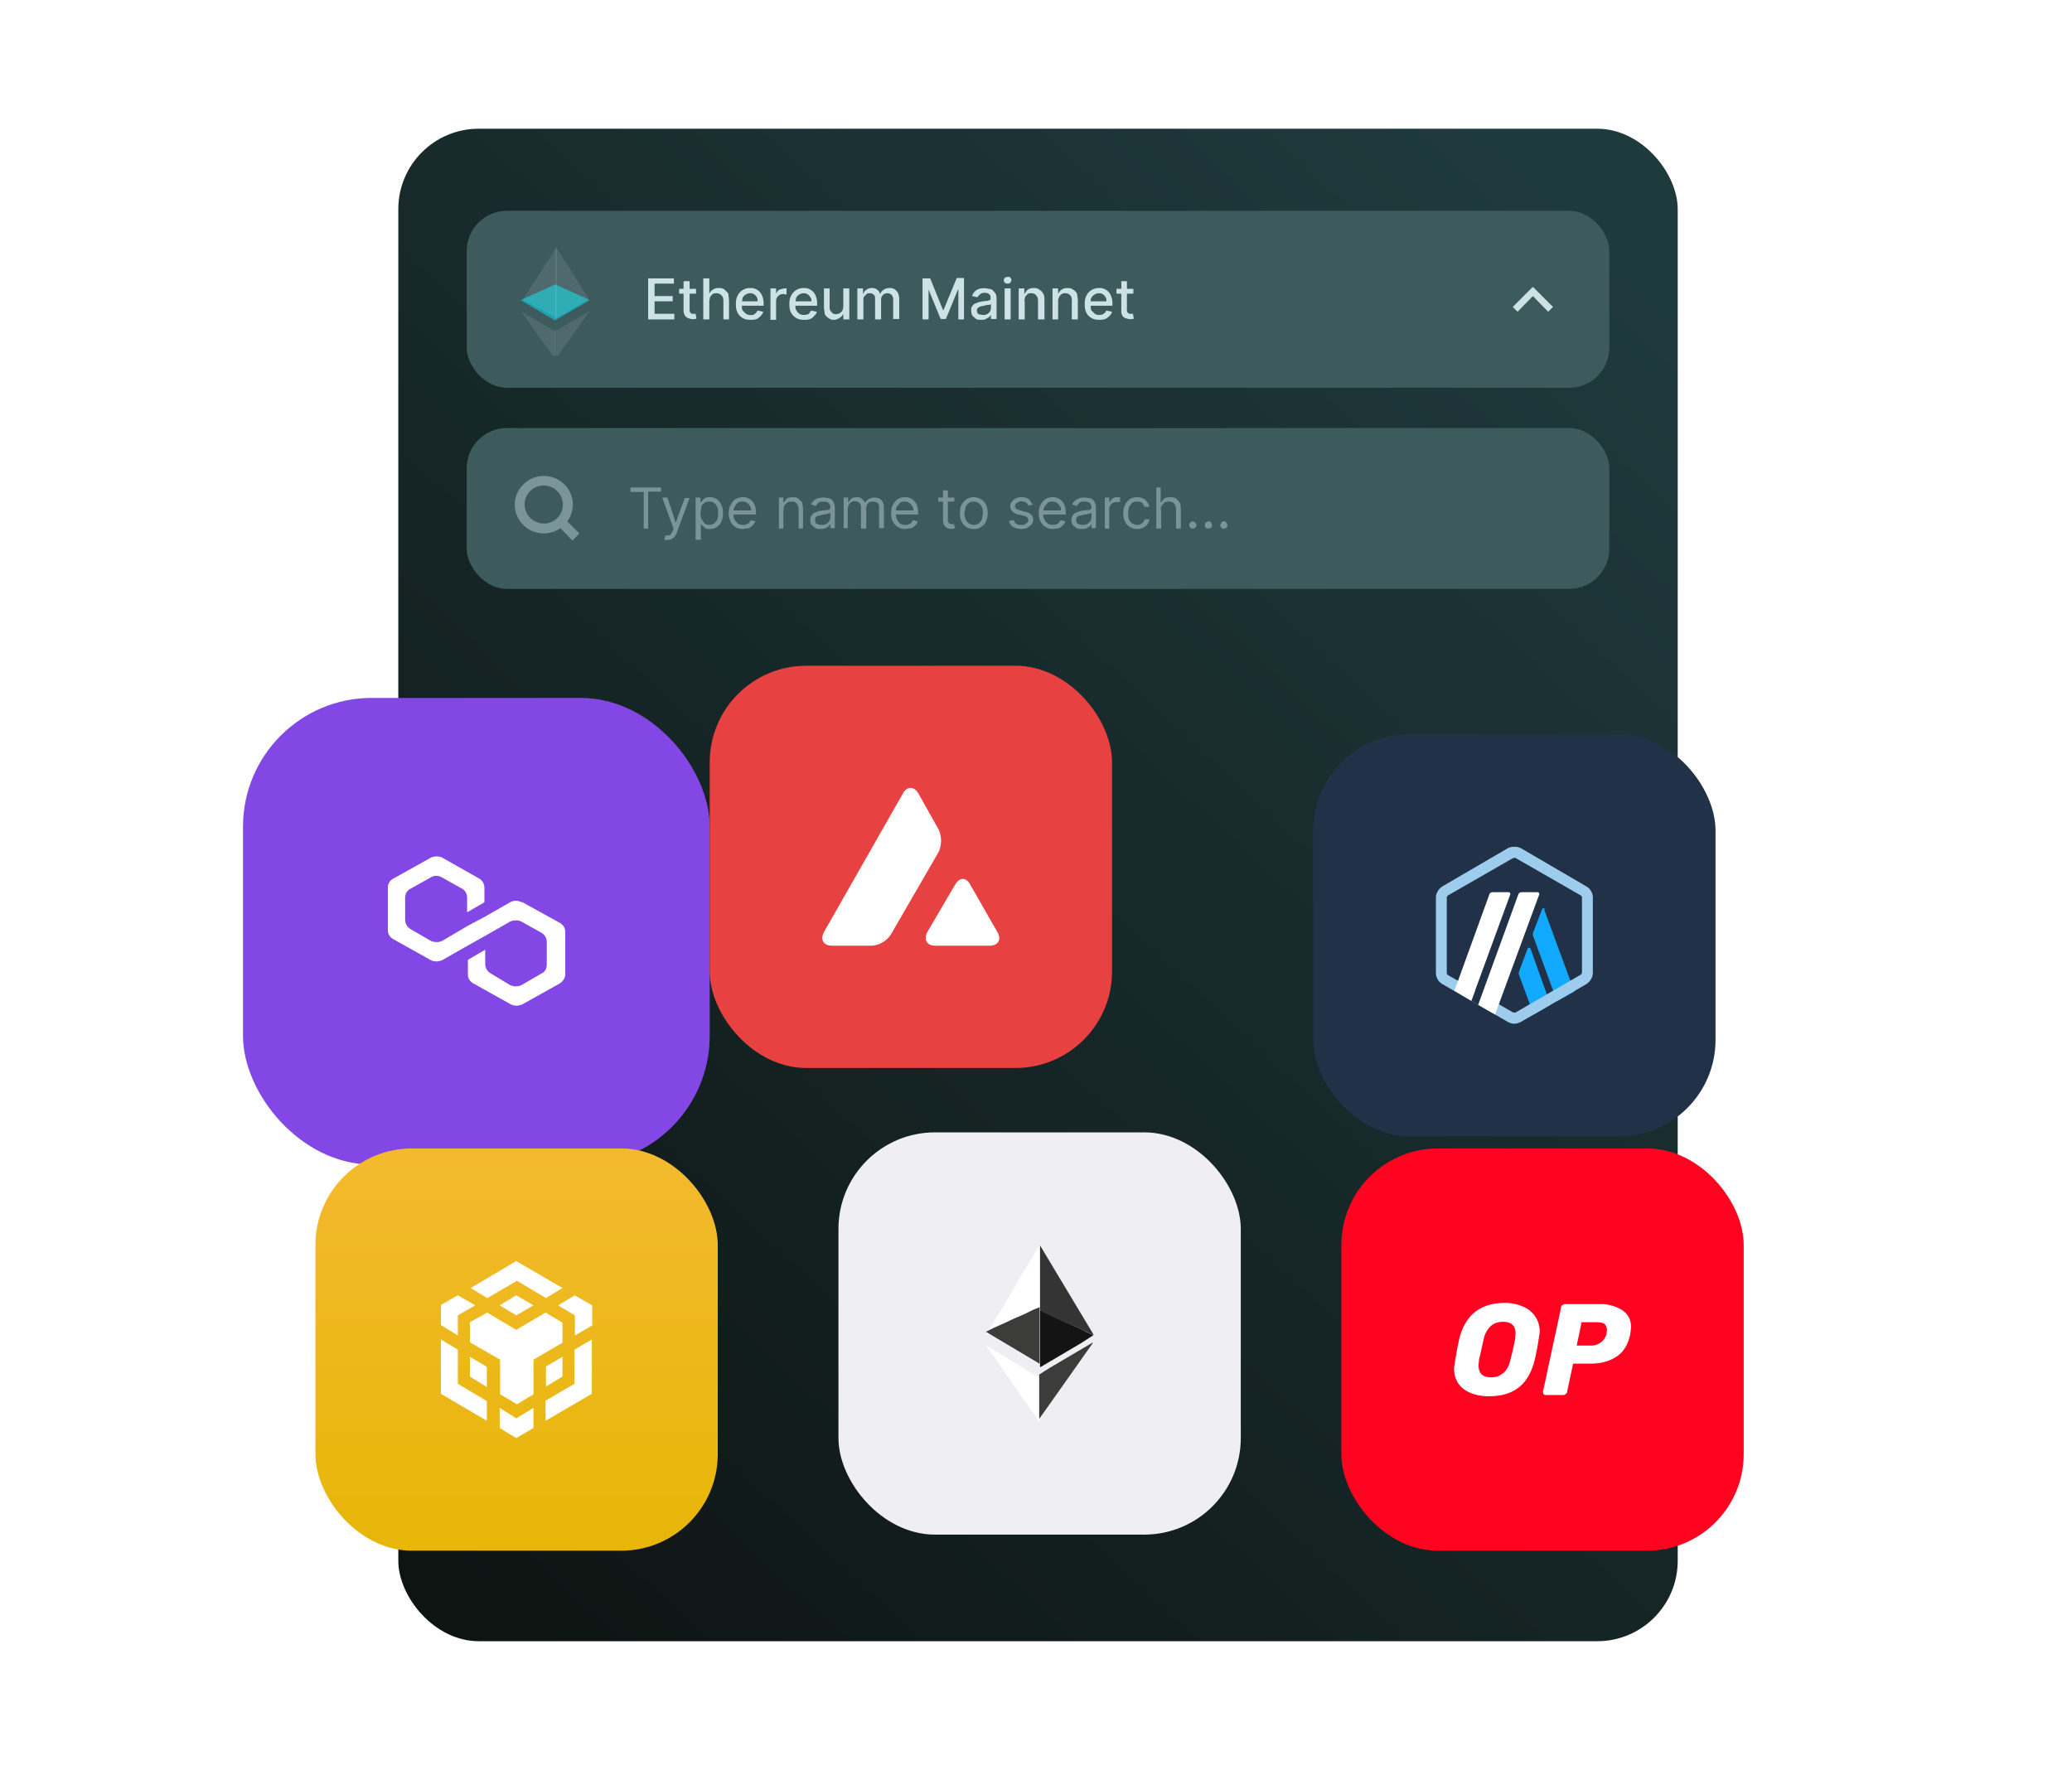 <svg fill="none" xmlns="http://www.w3.org/2000/svg" viewBox="0 0 515 440"><rect x="99" y="32" width="318" height="376" rx="20" fill="url(#paint0_linear_1546_51845)"/><rect x="116" y="52.4" width="284" height="44" rx="10" fill="#3D5A5D"/><path d="m381 71.3-5 5 1.2 1.2 3.8-3.9 3.8 3.9 1.2-1.2-5-5Z" fill="#CDE2E4"/><g clip-path="url(#clip0_1546_51845)"><path fill-rule="evenodd" clip-rule="evenodd" d="m138 79.7-8.6-5.1 8.6-3.9 8.6 3.9-8.6 5Z" fill="#1BA4AD"/><g filter="url(#filter0_bii_1546_51845)"><path d="m138.2 60.4-.2.5v17l.2.2 8.2-4.7-8.2-13Z" fill="#F8F9FD" fill-opacity=".1"/></g><g filter="url(#filter1_bii_1546_51845)"><path d="m138.4 60.4-8.4 13 8.4 4.7V60.4Z" fill="#F8F9FD" fill-opacity=".1"/></g><g filter="url(#filter2_bii_1546_51845)"><path d="M138 81.4h-.1v6.7l.1.3 8.6-12.1-8.6 5Z" fill="#F8F9FD" fill-opacity=".1"/></g><g filter="url(#filter3_bii_1546_51845)"><path d="M138 88.4v-7l-8.6-5.1 8.6 12Z" fill="#F8F9FD" fill-opacity=".1"/></g></g><path d="M161.1 79.4V69.2h6.4v1.3h-4.8v3.1h4.5v1.3h-4.5V78h4.9v1.4H161Zm11.9-7.7V73h-4.2v-1.2h4.2Zm-3-1.8h1.4V77c0 .3 0 .5.2.7l.3.3h1l.2 1.2-.3.1a3 3 0 0 1-1.7-.2c-.4-.1-.6-.3-.8-.6a2 2 0 0 1-.4-1.2V70Zm6.3 5v4.5h-1.5V69.2h1.5V73c.2-.4.5-.8.9-1 .4-.3.8-.4 1.4-.4.6 0 1 .1 1.4.3l1 1 .2 1.6v4.9h-1.4v-4.7c0-.6-.2-1-.5-1.3-.3-.3-.7-.5-1.2-.5a2 2 0 0 0-1 .2l-.6.7-.2 1Zm10.2 4.6c-.7 0-1.4-.1-2-.5-.5-.3-.9-.7-1.2-1.3-.3-.6-.4-1.3-.4-2.1s.1-1.5.4-2c.3-.7.7-1.1 1.3-1.5.5-.3 1.1-.5 1.8-.5.4 0 .9 0 1.3.2a3 3 0 0 1 1.8 1.9c.2.5.3 1 .3 1.8v.5h-6v-1.1h4.5c0-.4 0-.8-.2-1a1.8 1.8 0 0 0-1.7-1 2 2 0 0 0-1 .3 2 2 0 0 0-.8.8l-.2 1v.9c0 .5 0 1 .2 1.3l.8.8a2.4 2.4 0 0 0 2 .2l.5-.4.4-.6 1.4.3c-.1.4-.3.7-.6 1a3 3 0 0 1-1 .8 4 4 0 0 1-1.6.2Zm5-.1v-7.7h1.4V73c.2-.4.4-.7.8-1l1.2-.3a6.4 6.4 0 0 1 .6 0v1.5h-.3a3 3 0 0 0-.4-.1 2 2 0 0 0-1 .2 1.7 1.7 0 0 0-.9 1.5v4.7h-1.5Zm8.3.1c-.7 0-1.4-.1-2-.5-.4-.3-.9-.7-1.2-1.3-.3-.6-.4-1.3-.4-2.1s.1-1.5.4-2c.3-.7.7-1.1 1.3-1.5.5-.3 1.1-.5 1.8-.5.5 0 .9 0 1.3.2a3 3 0 0 1 1.8 1.9c.2.5.3 1 .3 1.8v.5h-6v-1.1h4.6c0-.4-.1-.8-.3-1a1.8 1.8 0 0 0-1.7-1 2 2 0 0 0-1 .3 2 2 0 0 0-.8.8l-.2 1v.9c0 .5 0 1 .3 1.3.1.3.4.6.7.8.3.2.7.3 1.2.3l.7-.1c.3-.1.5-.2.6-.4l.4-.6 1.4.3c0 .4-.3.7-.6 1a3 3 0 0 1-1 .8 4 4 0 0 1-1.6.2Zm9.8-3.3v-4.5h1.5v7.7h-1.5V78c-.2.4-.5.8-.9 1-.4.3-.9.5-1.4.5-.5 0-1-.1-1.3-.4-.4-.2-.7-.5-1-1l-.2-1.5v-4.9h1.4v4.7c0 .5.2 1 .5 1.2.3.4.6.5 1.1.5a1.8 1.8 0 0 0 1.5-.8c.2-.3.3-.7.3-1.1Zm3.5 3.2v-7.7h1.4V73h.1c.2-.5.4-.8.8-1 .4-.3.8-.4 1.3-.4s1 .1 1.3.4c.3.2.6.5.7 1h.1c.2-.4.5-.8.9-1 .4-.3.9-.4 1.4-.4.7 0 1.3.2 1.7.7.4.4.7 1 .7 2v5H222v-5c0-.4-.2-.8-.4-1-.3-.3-.7-.4-1-.4-.5 0-1 .2-1.2.5-.2.2-.4.6-.4 1v5h-1.5v-5.1c0-.4 0-.8-.3-1-.3-.3-.6-.4-1-.4-.3 0-.6 0-.8.2l-.6.6c-.2.3-.2.6-.2 1v4.7H213Zm16.2-10.2h1.9l3.2 7.9h.1l3.3-8h1.8v10.3h-1.4V72h-.1l-3 7.3h-1.3l-3-7.3v7.4h-1.5V69.2ZM244 79.5c-.5 0-1 0-1.4-.2l-.9-.8c-.2-.4-.3-.8-.3-1.3 0-.4 0-.8.2-1 .2-.3.4-.6.7-.7l1-.4 1-.2 1.1-.1.6-.2c.2 0 .2-.2.2-.4 0-.4 0-.8-.3-1-.3-.3-.6-.4-1.1-.4-.5 0-1 .1-1.2.4-.3.2-.5.4-.6.7l-1.4-.3a2.7 2.7 0 0 1 1.8-1.8 4.3 4.3 0 0 1 2.3 0c.4 0 .7.1 1 .3l.7.8c.2.4.3.8.3 1.4v5h-1.4v-1l-.5.6-.8.4c-.3.2-.6.2-1 .2Zm.3-1.2c.4 0 .7 0 1-.2a1.7 1.7 0 0 0 1-1.5v-1l-.4.2h-.5a66.2 66.2 0 0 1-1.8.4l-.6.4a1 1 0 0 0-.2.6c0 .4.2.7.4.9l1 .2Zm5.4 1v-7.6h1.5v7.7h-1.5Zm.8-8.8a1 1 0 0 1-.7-.2.8.8 0 0 1-.3-.6c0-.3.1-.5.3-.7l.7-.2c.2 0 .4 0 .6.2.2.2.3.4.3.7l-.3.6a1 1 0 0 1-.6.2Zm4.2 4.3v4.6h-1.5v-7.7h1.4V73h.1c.2-.4.5-.8.8-1 .4-.3.9-.4 1.5-.4.5 0 1 .1 1.3.4.4.2.7.5 1 1 .2.3.3.9.3 1.5v4.9H258v-4.7c0-.6-.2-1-.5-1.3-.2-.3-.6-.5-1.1-.5-.4 0-.7 0-1 .2l-.6.7-.2 1Zm8.3 0v4.6h-1.4v-7.7h1.4V73c.3-.4.5-.8.9-1 .4-.3.9-.4 1.4-.4.6 0 1 .1 1.4.4.4.2.7.5 1 1l.2 1.5v4.9h-1.5v-4.7c0-.6-.1-1-.4-1.3-.3-.3-.7-.5-1.2-.5-.3 0-.6 0-.9.2-.3.2-.5.4-.6.7-.2.3-.3.6-.3 1Zm10.2 4.7c-.7 0-1.4-.1-2-.5-.5-.3-.9-.7-1.2-1.3-.3-.6-.4-1.3-.4-2.1s.1-1.5.4-2c.3-.7.7-1.1 1.3-1.5.5-.3 1.1-.5 1.8-.5.4 0 .9 0 1.3.2a3 3 0 0 1 1.8 1.9c.2.5.3 1 .3 1.8v.5h-6v-1.1h4.5c0-.4 0-.8-.2-1a1.8 1.8 0 0 0-1.7-1 2 2 0 0 0-1 .3 2 2 0 0 0-.8.8c-.2.3-.2.6-.2 1v.9c0 .5 0 1 .2 1.3l.8.8c.3.2.7.3 1.1.3l.8-.1.6-.4.4-.6 1.4.3c-.1.4-.3.7-.6 1a3 3 0 0 1-1.1.8 4 4 0 0 1-1.5.2Zm8.5-7.8V73h-4.2v-1.2h4.2Zm-3-1.8h1.4V77c0 .3 0 .5.2.7l.3.3h1l.2 1.2-.3.1a3 3 0 0 1-1.7-.2c-.4-.1-.6-.3-.8-.6a2 2 0 0 1-.3-1.2V70Z" fill="#CDE2E4"/><rect x="116" y="106.4" width="284" height="40" rx="10" fill="#3D5A5D"/><path d="M156.7 122.3v-1.1h7.6v1h-3.2v9.2H160v-9.1h-3.2Zm9.2 12a2.6 2.6 0 0 1-.8-.2l.3-1h.7c.3 0 .4 0 .6-.3.2-.1.3-.4.5-.8l.2-.6-2.8-7.7h1.3l2 6.1h.1l2.2-6h1.2l-3.2 8.7c-.2.4-.3.7-.6 1a2 2 0 0 1-.7.5c-.3.2-.6.2-1 .2Zm7 0v-10.6h1.2v1.2h.1l.4-.5a2.1 2.1 0 0 1 1.9-.8 3 3 0 0 1 2.8 1.9c.3.6.4 1.3.4 2a5 5 0 0 1-.4 2.2c-.3.6-.7 1-1.1 1.3a3 3 0 0 1-1.7.5c-.5 0-1 0-1.2-.2l-.7-.6-.4-.5v4H173Zm1.2-6.8c0 .6.1 1.1.3 1.6l.7 1c.3.2.7.4 1.2.4a2 2 0 0 0 1.2-.4c.4-.3.6-.6.8-1 .2-.5.2-1 .2-1.6 0-.5 0-1-.2-1.4-.2-.4-.4-.8-.7-1a2 2 0 0 0-1.3-.4 2 2 0 0 0-2 1.3l-.2 1.5Zm10.6 4c-.7 0-1.4-.1-1.9-.5-.5-.3-1-.8-1.2-1.3-.3-.6-.5-1.3-.5-2.1s.2-1.5.5-2c.3-.7.7-1.1 1.2-1.5.5-.3 1.1-.5 1.8-.5.4 0 .8 0 1.2.2a3 3 0 0 1 1.8 1.8c.2.5.3 1.1.3 1.8v.5h-6v-1h4.8c0-.4-.1-.8-.3-1.1a2 2 0 0 0-1.8-1.1c-.5 0-.9 0-1.2.3-.4.3-.6.6-.8 1-.2.3-.3.7-.3 1.1v.7c0 .6.1 1 .3 1.4.2.4.5.7.9 1 .3.2.7.3 1.2.3.3 0 .6 0 .8-.2.3 0 .5-.2.7-.4.2-.1.3-.4.4-.6l1.2.3-.7 1a3 3 0 0 1-1 .7l-1.4.2Zm10-4.7v4.6h-1.1v-7.7h1.1v1.2h.1l.8-1c.4-.2.9-.3 1.5-.3.5 0 1 .1 1.3.3l1 1 .2 1.6v4.9h-1.1v-4.8c0-.6-.2-1-.5-1.4-.3-.4-.7-.5-1.3-.5a2 2 0 0 0-1 .2l-.7.7c-.2.3-.2.7-.2 1.2Zm9.3 4.7c-.5 0-.9 0-1.3-.2l-1-.8c-.2-.4-.3-.8-.3-1.3 0-.4.1-.8.3-1 .2-.3.4-.6.7-.7l1-.4a11.3 11.3 0 0 1 2.1-.3c.3 0 .5 0 .7-.2l.2-.4c0-.5-.2-.9-.4-1.1-.3-.3-.7-.4-1.3-.4-.5 0-1 0-1.3.3-.3.3-.5.5-.6.8l-1.2-.4a2.7 2.7 0 0 1 2-1.6 4.5 4.5 0 0 1 2 0c.3 0 .6 0 .9.3.3.1.5.4.7.8.2.3.3.8.3 1.4v5h-1.1v-1h-.1c0 .2-.2.4-.4.6l-.7.4c-.4.2-.7.2-1.2.2Zm.2-1c.5 0 .9-.1 1.2-.3a1.9 1.9 0 0 0 1-1.6v-1h-.4a5.5 5.5 0 0 1-1.2.3 24.2 24.2 0 0 0-1.3.3c-.3 0-.5.2-.7.3a1 1 0 0 0-.2.8c0 .4.1.7.4.9.4.2.7.3 1.2.3Zm5.5.9v-7.7h1.1v1.2h.1c.2-.4.4-.7.8-1 .3-.2.8-.3 1.3-.3s.9.1 1.2.4c.3.2.6.5.8 1a2.7 2.7 0 0 1 2.3-1.3c.7 0 1.3.1 1.7.6.5.4.7 1 .7 2v5h-1.2v-5c0-.6-.1-1-.4-1.3-.4-.2-.7-.3-1.1-.3-.6 0-1 .1-1.3.5-.3.3-.4.7-.4 1.2v5H214V126c0-.4-.2-.8-.4-1-.3-.3-.7-.4-1.1-.4-.3 0-.6 0-.9.2-.2.2-.5.4-.6.7a2 2 0 0 0-.3 1v4.8h-1.1Zm15.3.1a3.3 3.3 0 0 1-3.1-1.9c-.3-.5-.4-1.2-.4-2s.1-1.5.4-2c.3-.7.7-1.1 1.2-1.5.5-.3 1.1-.5 1.8-.5.4 0 .8 0 1.2.2a3 3 0 0 1 1.8 1.8c.2.5.3 1.1.3 1.8v.5h-5.9v-1h4.7c0-.4 0-.8-.3-1.1a2 2 0 0 0-1.8-1.1c-.4 0-.9 0-1.2.3l-.8 1c-.2.3-.2.7-.2 1.1v.7c0 .6 0 1 .3 1.4.2.4.4.7.8 1 .3.2.8.3 1.2.3.3 0 .6 0 .9-.2.2 0 .4-.2.6-.4.2-.1.3-.4.4-.6l1.2.3c-.1.4-.3.7-.6 1a3 3 0 0 1-1 .7l-1.5.2Zm12.2-7.8v1h-4v-1h4Zm-2.8-1.8h1.2v7.3c0 .3 0 .6.2.7 0 .2.2.3.3.3l.5.1a2 2 0 0 0 .5 0l.3 1a2.6 2.6 0 0 1-1.9 0 2 2 0 0 1-.8-.7c-.2-.3-.3-.7-.3-1.1v-7.6Zm7.6 9.6c-.7 0-1.3-.1-1.8-.5-.5-.3-1-.8-1.2-1.4-.3-.5-.4-1.2-.4-2s.1-1.5.4-2.1c.3-.6.7-1 1.2-1.4.5-.3 1.1-.5 1.8-.5s1.3.2 1.8.5c.6.3 1 .8 1.3 1.4.2.6.4 1.3.4 2 0 .9-.2 1.6-.4 2.1-.3.6-.7 1.1-1.3 1.4-.5.4-1 .5-1.8.5Zm0-1c.6 0 1-.2 1.3-.4.4-.3.6-.7.8-1.1l.2-1.4c0-.5 0-1-.2-1.4-.2-.5-.4-.8-.8-1.1a2 2 0 0 0-1.3-.4 2 2 0 0 0-1.3.4c-.3.3-.6.6-.7 1l-.3 1.5c0 .5.1 1 .3 1.4.1.4.4.8.7 1 .4.3.8.5 1.3.5Zm14.6-5-1 .2a2 2 0 0 0-.3-.5l-.5-.4-.9-.2a2 2 0 0 0-1.1.4c-.4.2-.5.4-.5.8 0 .3.1.5.3.7l1 .4 1.1.3c.7.1 1.2.4 1.6.7.3.4.5.8.5 1.3s-.2.9-.4 1.2l-1 .8c-.5.2-1 .3-1.6.3-.8 0-1.4-.2-2-.5-.5-.3-.8-.8-1-1.5l1.2-.2c.1.4.3.7.6.9.3.2.7.3 1.2.3s1-.1 1.3-.4c.3-.2.5-.5.5-.8 0-.3-.1-.5-.3-.7-.2-.2-.5-.3-.9-.4l-1.3-.3a3 3 0 0 1-1.5-.8c-.3-.3-.5-.7-.5-1.3 0-.4.1-.8.4-1.1.2-.3.6-.6 1-.8.4-.2.9-.3 1.4-.3.8 0 1.4.2 1.8.5l1 1.3Zm5.1 6a3.3 3.3 0 0 1-3.1-1.9c-.3-.5-.4-1.2-.4-2s.1-1.5.4-2c.3-.7.7-1.1 1.2-1.5.5-.3 1.1-.5 1.8-.5.4 0 .8 0 1.2.2a3 3 0 0 1 1.8 1.8c.2.5.3 1.1.3 1.8v.5H259v-1h4.7c0-.4 0-.8-.3-1.1a2 2 0 0 0-1.8-1.1c-.5 0-.9 0-1.2.3l-.8 1c-.2.3-.3.7-.3 1.1v.7c0 .6.1 1 .3 1.4.2.4.5.7.9 1 .3.2.8.3 1.2.3.3 0 .6 0 .9-.2.2 0 .4-.2.6-.4.2-.1.3-.4.4-.6l1.2.3c-.1.4-.3.7-.6 1a3 3 0 0 1-1 .7l-1.5.2Zm7.2 0c-.5 0-.9 0-1.3-.2l-1-.8c-.2-.4-.3-.8-.3-1.3 0-.4.1-.8.3-1 .2-.3.4-.6.7-.7l1-.4a11.4 11.4 0 0 1 2.1-.3c.3 0 .5 0 .7-.2l.2-.4c0-.5-.2-.9-.4-1.1-.3-.3-.7-.4-1.3-.4-.5 0-1 0-1.3.3-.3.3-.5.5-.6.8l-1.2-.4c.2-.5.5-.8.8-1a3 3 0 0 1 1.1-.6 4.5 4.5 0 0 1 2 0c.4 0 .7 0 1 .3.3.1.5.4.7.8.2.3.3.8.3 1.4v5h-1.1v-1h-.1c0 .2-.2.4-.4.6l-.7.4c-.4.2-.7.2-1.2.2Zm.2-1c.5 0 .9-.1 1.2-.3a1.9 1.9 0 0 0 1-1.6v-1h-.4a5.5 5.5 0 0 1-1.2.3 25 25 0 0 0-1.3.3c-.3 0-.5.2-.7.3a1 1 0 0 0-.2.8c0 .4.1.7.4.9.4.2.7.3 1.2.3Zm5.5.9v-7.7h1.1v1.2l.8-1c.4-.2.8-.3 1.3-.3a10.3 10.3 0 0 1 .6 0v1.2a3.5 3.5 0 0 0-.7 0 2 2 0 0 0-1 .2c-.3.1-.5.3-.7.6-.2.3-.3.6-.3 1v4.8h-1.1Zm8 .1c-.7 0-1.3-.2-1.8-.5s-1-.8-1.2-1.4c-.3-.6-.4-1.3-.4-2 0-.8.1-1.5.4-2 .3-.7.7-1.1 1.2-1.5.5-.3 1.1-.5 1.8-.5.6 0 1 .1 1.5.3.4.2.8.5 1 .9.3.3.5.7.6 1.2h-1.2l-.6-1c-.3-.2-.7-.3-1.3-.3a2 2 0 0 0-1.2.3l-.8 1-.2 1.5c0 .6 0 1.1.2 1.6.2.4.5.8.8 1 .4.2.8.4 1.2.4.4 0 .6 0 .9-.2a1.7 1.7 0 0 0 1-1.2h1.2a2.7 2.7 0 0 1-1.6 2.1c-.4.2-.9.3-1.5.3Zm6-4.7v4.6h-1.2v-10.2h1.1v3.7h.1l.8-1c.4-.2.9-.3 1.5-.3.5 0 1 .1 1.4.3l.9 1c.2.4.3 1 .3 1.6v4.9h-1.2v-4.8c0-.6-.1-1-.5-1.4-.3-.4-.7-.5-1.3-.5-.3 0-.7 0-1 .2l-.7.7c-.2.3-.3.7-.3 1.2Zm7.9 4.6c-.3 0-.5 0-.6-.2a.9.9 0 0 1-.3-.7c0-.2 0-.4.3-.6.1-.2.3-.3.6-.3l.6.3.3.6-.1.5-.4.3-.4.1Zm3.8 0c-.2 0-.4 0-.6-.2a.9.9 0 0 1-.2-.7c0-.2 0-.4.2-.6l.6-.3c.3 0 .5.1.7.3.2.2.2.4.2.6v.5l-.4.3-.5.1Zm3.9 0c-.2 0-.5 0-.6-.2a.9.9 0 0 1-.3-.7l.3-.6c.1-.2.4-.3.6-.3.3 0 .5.1.6.3l.3.6-.1.5-.3.3-.5.1ZM142.3 134.4l-3-3.1a7.2 7.2 0 0 1-9.6-1.2 7 7 0 0 1 .4-9.7 7.2 7.2 0 0 1 9.7-.4 7 7 0 0 1 1.2 9.6l3 3-1.7 1.8Zm-7.2-13.7a4.7 4.7 0 0 0-1.9 9c2.1 1 4.5.3 5.8-1.5a4.7 4.7 0 0 0-.4-6l.7.7-.8-.8a4.7 4.7 0 0 0-3.4-1.4Z" fill="#7B9497"/><g filter="url(#filter4_d_1546_51845)"><rect x="80.4" y="153.5" width="116" height="116" rx="32" fill="#8247E5"/><path d="M149.6 204.3c-.8-.5-1.9-.5-2.8 0l-6.3 3.6-4.3 2.3-6.3 3.7c-.8.4-1.9.4-2.8 0l-5-2.9a2.7 2.7 0 0 1-1.4-2.3v-5.5c0-1 .5-1.9 1.4-2.3l5-2.8c.8-.5 1.8-.5 2.7 0l5 2.8c.8.4 1.3 1.3 1.3 2.3v3.6l4.3-2.5v-3.6c0-1-.5-1.8-1.3-2.3l-9.2-5.2c-.8-.4-1.9-.4-2.8 0l-9.3 5.2c-1 .5-1.4 1.4-1.4 2.3v10.5c0 1 .5 1.8 1.4 2.3l9.3 5.2c.8.4 1.9.4 2.8 0l6.3-3.6 4.3-2.4 6.3-3.6c.9-.4 2-.4 2.8 0l5 2.8c.8.5 1.3 1.3 1.3 2.3v5.6c0 .9-.4 1.8-1.3 2.2l-5 2.9c-.8.4-1.9.4-2.8 0L142 222a2.7 2.7 0 0 1-1.4-2.3v-3.6l-4.3 2.5v3.6c0 1 .5 1.8 1.4 2.3l9.3 5.2c.8.4 1.9.4 2.8 0l9.3-5.2c.8-.5 1.4-1.4 1.4-2.3v-10.5c0-1-.5-1.8-1.4-2.3l-9.4-5.2Z" fill="#fff"/></g><g filter="url(#filter5_d_1546_51845)"><rect x="208.4" y="161.5" width="100" height="100" rx="24" fill="#E84142"/><path d="M269.4 216c1-2 2.8-2 3.8 0l6.7 11.7c1.1 1.9.2 3.4-2 3.4h-13.4c-2.1 0-3-1.5-2-3.4l6.9-11.8Zm-13-22.7c1-1.9 2.8-1.9 3.9 0l1.5 2.7 3.5 6.2c.8 1.7.8 3.8 0 5.6l-11.8 20.4a6.2 6.2 0 0 1-4.9 2.9h-9.8c-2.1 0-3-1.5-2-3.4l19.6-34.4Z" fill="#fff"/></g><g filter="url(#filter6_d_1546_51845)"><rect x="328.4" y="161.5" width="100" height="100" rx="24" fill="#213147"/><path d="M360.4 202.9V220a3 3 0 0 0 1.5 2.7l15 8.6c1 .6 2.1.6 3 0l15-8.6a3 3 0 0 0 1.5-2.7V203a3 3 0 0 0-1.5-2.7l-15-8.6c-.9-.6-2-.6-3 0l-15 8.6a3 3 0 0 0-1.5 2.7Z" fill="#213147"/><path d="m381.7 214.8-2.2 5.9v.5l3.7 10 4.2-2.4-5-14a.4.4 0 0 0-.7 0ZM386 205a.4.4 0 0 0-.7 0L383 211v.5l6 16.4 4.3-2.4-7.5-20.4Z" fill="#12AAFF"/><path d="m378.4 192.2.3.1 16.2 9.3c.2.1.3.4.3.6v18.6c0 .2-.2.4-.3.5l-16.2 9.4h-.6l-16.2-9.3a.6.6 0 0 1-.3-.6v-18.7c0-.2.2-.4.3-.5l16.2-9.3h.3Zm0-2.7c-.6 0-1.1.1-1.7.4l-16.1 9.4c-1 .6-1.7 1.7-1.7 2.8v18.7c0 1.2.6 2.3 1.7 2.9l16.1 9.3c.5.3 1.1.5 1.7.5.6 0 1.1-.2 1.7-.5l16.1-9.3c1-.6 1.7-1.7 1.7-2.9v-18.7c0-1.1-.6-2.2-1.7-2.8l-16.1-9.4c-.6-.3-1.1-.4-1.7-.4Z" fill="#9DCCED"/><path d="m367.7 227.8 1.5-4 3 2.4-2.8 2.6-1.7-1Z" fill="#213147"/><path d="M377 200.8h-4c-.4 0-.7.2-.8.5l-8.7 24 4.2 2.5 9.7-26.5c0-.2-.1-.5-.4-.5ZM384.2 200.8h-4c-.4 0-.7.2-.8.5l-10 27.5 4.2 2.4 11-29.9c0-.2-.1-.5-.4-.5Z" fill="#fff"/></g><g filter="url(#filter7_d_1546_51845)"><rect x="88.4" y="281.5" width="100" height="100" rx="24" fill="url(#paint1_linear_1546_51845)"/><path d="M142.6 346v5l-4.3 2.5-4.1-2.5v-5l4.1 2.6 4.3-2.6Zm-23-17 4.2 2.5v8.5l7.2 4.3v4.9l-11.4-6.7V329Zm37.5 0v13.5l-11.5 6.7v-5l7.2-4.2v-8.5l4.3-2.5Zm-11.5-6.7 4.2 2.5v5l-7.2 4.2v8.6l-4.1 2.5-4.2-2.5V334l-7.5-4.3v-5l4.3-2.4 7.2 4.3 7.3-4.3Zm-18.8 11 4.2 2.5v5l-4.2-2.6v-5Zm23 0v4.9l-4.1 2.5v-5l4.1-2.4Zm-26-15.3 4.3 2.5-4.3 2.5v5l-4.2-2.6v-5l4.2-2.4Zm29 0 4.4 2.5v5l-4.3 2.5v-5l-4.2-2.5 4.2-2.5Zm-14.5 0 4.3 2.5-4.3 2.5-4.1-2.5 4.1-2.5Zm0-8.5 11.5 6.7-4.1 2.5-7.2-4.3-7.4 4.3-4.1-2.5 11.3-6.7Z" fill="#fff"/></g><rect x="208.4" y="281.5" width="100" height="100" rx="24" fill="#EEEEF3"/><path d="M258.5 309.5v16.2l-.2.1-1.3.7c-.7.2-1.3.5-2 .9l-2.2 1-1.9.8-2.3 1-1.9 1-1.5.7h-.2l.6-1 3.4-5.6 3.6-6c1-2 2.2-3.8 3.3-5.6l2.4-4.1.2-.1Z" fill="#fff"/><path d="m271.8 331.9-3.1 2-10 5.9h-.2v-14c.3 0 .6.2 1 .4.8.4 1.7.7 2.5 1.2l2.2 1 2.2 1 2 .9 1.8.9 1.5.7h.1Z" fill="#141414"/><path d="M258.5 353.5h-.2l-4-5.8-4.1-5.9-4-5.7-1-1.4-.1-.2h.1l5.6 3.4 6.5 4 1.1.5v11.1Z" fill="#fff"/><path d="m245 331.1 2-1 2.7-1.2 2.1-1 3-1.3 2-1 1.5-.6.1-.1V339h-.1l-.6-.4-12.6-7.5h-.1Zm26.6 2.6v.2l-12 17-1.3 1.8v-11l2.7-1.7 10.5-6.2h.1Z" fill="#3C3C3B"/><path d="M258.5 325.8v-16.2l13.2 22 .1.3-.9-.4-1-.5-.7-.3-1.1-.5-.6-.3-1.5-.6-.7-.3-1-.5-.7-.3-1.4-.6-.8-.4-1-.5-.7-.3-1.2-.6Z" fill="#343434"/><g filter="url(#filter8_d_1546_51845)"><rect x="328.4" y="281.5" width="100" height="100" rx="24" fill="#FF0420"/><path fill-rule="evenodd" clip-rule="evenodd" d="M358.8 341.3c1.6 1.2 3.7 1.8 6.3 1.8 3 0 5.5-.7 7.4-2.2 1.8-1.4 3.1-3.6 3.9-6.6a70 70 0 0 0 1.3-7.2 6.6 6.6 0 0 0-4.2-6.3 11 11 0 0 0-4.5-.9c-6 0-9.8 3-11.3 8.9a105 105 0 0 0-1.3 7.3c0 2.2.8 4 2.4 5.2Zm9.8-4c-.8.8-1.8 1.1-3 1.1-2.1 0-3.1-1-3.1-3l.1-1.3 1.2-5.3a6 6 0 0 1 1.8-3.2c.8-.7 1.9-1 3-1 2.1 0 3.1 1 3.1 2.9l-.1 1.3a76 76 0 0 1-1.2 5.3c-.3 1.5-1 2.6-1.8 3.3Zm10 5.2c.2.2.3.3.6.3h4.3c.3 0 .5-.1.7-.3.2-.1.3-.3.3-.5l1.5-7h4.3c2.8 0 5-.7 6.7-1.9 1.6-1.1 2.7-3 3.2-5.4l.2-1.7c0-1.9-.7-3.3-2.2-4.3a10 10 0 0 0-5.7-1.5h-8.6a1 1 0 0 0-.6.3c-.2.1-.3.3-.3.6l-4.5 20.9.1.5Zm14.3-12.8c-.7.5-1.4.8-2.3.8h-3.7l1.2-5.8h3.8c1 0 1.6.2 2 .5.3.4.5.8.5 1.5l-.1 1c-.3.8-.7 1.5-1.4 2Z" fill="#fff"/></g><defs><filter id="filter0_bii_1546_51845" x="130" y="52.4" width="24.4" height="33.7" filterUnits="userSpaceOnUse" color-interpolation-filters="sRGB"><feFlood flood-opacity="0" result="BackgroundImageFix"/><feGaussianBlur in="BackgroundImageFix" stdDeviation="4"/><feComposite in2="SourceAlpha" operator="in" result="effect1_backgroundBlur_1546_51845"/><feBlend in="SourceGraphic" in2="effect1_backgroundBlur_1546_51845" result="shape"/><feColorMatrix in="SourceAlpha" values="0 0 0 0 0 0 0 0 0 0 0 0 0 0 0 0 0 0 127 0" result="hardAlpha"/><feOffset dy="1"/><feGaussianBlur stdDeviation=".5"/><feComposite in2="hardAlpha" operator="arithmetic" k2="-1" k3="1"/><feColorMatrix values="0 0 0 0 1 0 0 0 0 1 0 0 0 0 1 0 0 0 0.15 0"/><feBlend in2="shape" result="effect2_innerShadow_1546_51845"/><feColorMatrix in="SourceAlpha" values="0 0 0 0 0 0 0 0 0 0 0 0 0 0 0 0 0 0 127 0" result="hardAlpha"/><feOffset/><feGaussianBlur stdDeviation="3.5"/><feComposite in2="hardAlpha" operator="arithmetic" k2="-1" k3="1"/><feColorMatrix values="0 0 0 0 1 0 0 0 0 1 0 0 0 0 1 0 0 0 0.05 0"/><feBlend in2="effect2_innerShadow_1546_51845" result="effect3_innerShadow_1546_51845"/></filter><filter id="filter1_bii_1546_51845" x="123" y="53.4" width="22.4" height="31.7" filterUnits="userSpaceOnUse" color-interpolation-filters="sRGB"><feFlood flood-opacity="0" result="BackgroundImageFix"/><feGaussianBlur in="BackgroundImageFix" stdDeviation="3.5"/><feComposite in2="SourceAlpha" operator="in" result="effect1_backgroundBlur_1546_51845"/><feBlend in="SourceGraphic" in2="effect1_backgroundBlur_1546_51845" result="shape"/><feColorMatrix in="SourceAlpha" values="0 0 0 0 0 0 0 0 0 0 0 0 0 0 0 0 0 0 127 0" result="hardAlpha"/><feOffset dy="1"/><feGaussianBlur stdDeviation=".5"/><feComposite in2="hardAlpha" operator="arithmetic" k2="-1" k3="1"/><feColorMatrix values="0 0 0 0 1 0 0 0 0 1 0 0 0 0 1 0 0 0 0.15 0"/><feBlend in2="shape" result="effect2_innerShadow_1546_51845"/><feColorMatrix in="SourceAlpha" values="0 0 0 0 0 0 0 0 0 0 0 0 0 0 0 0 0 0 127 0" result="hardAlpha"/><feOffset/><feGaussianBlur stdDeviation="4"/><feComposite in2="hardAlpha" operator="arithmetic" k2="-1" k3="1"/><feColorMatrix values="0 0 0 0 1 0 0 0 0 1 0 0 0 0 1 0 0 0 0.05 0"/><feBlend in2="effect2_innerShadow_1546_51845" result="effect3_innerShadow_1546_51845"/></filter><filter id="filter2_bii_1546_51845" x="129.9" y="68.3" width="24.7" height="28.1" filterUnits="userSpaceOnUse" color-interpolation-filters="sRGB"><feFlood flood-opacity="0" result="BackgroundImageFix"/><feGaussianBlur in="BackgroundImageFix" stdDeviation="4"/><feComposite in2="SourceAlpha" operator="in" result="effect1_backgroundBlur_1546_51845"/><feBlend in="SourceGraphic" in2="effect1_backgroundBlur_1546_51845" result="shape"/><feColorMatrix in="SourceAlpha" values="0 0 0 0 0 0 0 0 0 0 0 0 0 0 0 0 0 0 127 0" result="hardAlpha"/><feOffset dy="1"/><feGaussianBlur stdDeviation=".5"/><feComposite in2="hardAlpha" operator="arithmetic" k2="-1" k3="1"/><feColorMatrix values="0 0 0 0 1 0 0 0 0 1 0 0 0 0 1 0 0 0 0.15 0"/><feBlend in2="shape" result="effect2_innerShadow_1546_51845"/><feColorMatrix in="SourceAlpha" values="0 0 0 0 0 0 0 0 0 0 0 0 0 0 0 0 0 0 127 0" result="hardAlpha"/><feOffset/><feGaussianBlur stdDeviation="3.5"/><feComposite in2="hardAlpha" operator="arithmetic" k2="-1" k3="1"/><feColorMatrix values="0 0 0 0 1 0 0 0 0 1 0 0 0 0 1 0 0 0 0.05 0"/><feBlend in2="effect2_innerShadow_1546_51845" result="effect3_innerShadow_1546_51845"/></filter><filter id="filter3_bii_1546_51845" x="122.4" y="69.3" width="22.6" height="26.1" filterUnits="userSpaceOnUse" color-interpolation-filters="sRGB"><feFlood flood-opacity="0" result="BackgroundImageFix"/><feGaussianBlur in="BackgroundImageFix" stdDeviation="3.5"/><feComposite in2="SourceAlpha" operator="in" result="effect1_backgroundBlur_1546_51845"/><feBlend in="SourceGraphic" in2="effect1_backgroundBlur_1546_51845" result="shape"/><feColorMatrix in="SourceAlpha" values="0 0 0 0 0 0 0 0 0 0 0 0 0 0 0 0 0 0 127 0" result="hardAlpha"/><feOffset dy="1"/><feGaussianBlur stdDeviation=".5"/><feComposite in2="hardAlpha" operator="arithmetic" k2="-1" k3="1"/><feColorMatrix values="0 0 0 0 1 0 0 0 0 1 0 0 0 0 1 0 0 0 0.15 0"/><feBlend in2="shape" result="effect2_innerShadow_1546_51845"/><feColorMatrix in="SourceAlpha" values="0 0 0 0 0 0 0 0 0 0 0 0 0 0 0 0 0 0 127 0" result="hardAlpha"/><feOffset/><feGaussianBlur stdDeviation="4"/><feComposite in2="hardAlpha" operator="arithmetic" k2="-1" k3="1"/><feColorMatrix values="0 0 0 0 1 0 0 0 0 1 0 0 0 0 1 0 0 0 0.05 0"/><feBlend in2="effect2_innerShadow_1546_51845" result="effect3_innerShadow_1546_51845"/></filter><filter id="filter4_d_1546_51845" x=".4" y="113.5" width="236" height="236" filterUnits="userSpaceOnUse" color-interpolation-filters="sRGB"><feFlood flood-opacity="0" result="BackgroundImageFix"/><feColorMatrix in="SourceAlpha" values="0 0 0 0 0 0 0 0 0 0 0 0 0 0 0 0 0 0 127 0" result="hardAlpha"/><feOffset dx="-20" dy="20"/><feGaussianBlur stdDeviation="30"/><feComposite in2="hardAlpha" operator="out"/><feColorMatrix values="0 0 0 0 0.51 0 0 0 0 0.278 0 0 0 0 0.898 0 0 0 0.5 0"/><feBlend in2="BackgroundImageFix" result="effect1_dropShadow_1546_51845"/><feBlend in="SourceGraphic" in2="effect1_dropShadow_1546_51845" result="shape"/></filter><filter id="filter5_d_1546_51845" x="56.4" y="45.5" width="340" height="340" filterUnits="userSpaceOnUse" color-interpolation-filters="sRGB"><feFlood flood-opacity="0" result="BackgroundImageFix"/><feColorMatrix in="SourceAlpha" values="0 0 0 0 0 0 0 0 0 0 0 0 0 0 0 0 0 0 127 0" result="hardAlpha"/><feOffset dx="-32" dy="4"/><feGaussianBlur stdDeviation="60"/><feComposite in2="hardAlpha" operator="out"/><feColorMatrix values="0 0 0 0 0.91 0 0 0 0 0.255 0 0 0 0 0.259 0 0 0 0.5 0"/><feBlend in2="BackgroundImageFix" result="effect1_dropShadow_1546_51845"/><feBlend in="SourceGraphic" in2="effect1_dropShadow_1546_51845" result="shape"/></filter><filter id="filter6_d_1546_51845" x="279.4" y="135.5" width="194" height="194" filterUnits="userSpaceOnUse" color-interpolation-filters="sRGB"><feFlood flood-opacity="0" result="BackgroundImageFix"/><feColorMatrix in="SourceAlpha" values="0 0 0 0 0 0 0 0 0 0 0 0 0 0 0 0 0 0 127 0" result="hardAlpha"/><feMorphology radius="13" in="SourceAlpha" result="effect1_dropShadow_1546_51845"/><feOffset dx="-2" dy="21"/><feGaussianBlur stdDeviation="30"/><feComposite in2="hardAlpha" operator="out"/><feColorMatrix values="0 0 0 0 0.385 0 0 0 0 0.418 0 0 0 0 0.462 0 0 0 1 0"/><feBlend in2="BackgroundImageFix" result="effect1_dropShadow_1546_51845"/><feBlend in="SourceGraphic" in2="effect1_dropShadow_1546_51845" result="shape"/></filter><filter id="filter7_d_1546_51845" x="28.4" y="235.5" width="200" height="200" filterUnits="userSpaceOnUse" color-interpolation-filters="sRGB"><feFlood flood-opacity="0" result="BackgroundImageFix"/><feColorMatrix in="SourceAlpha" values="0 0 0 0 0 0 0 0 0 0 0 0 0 0 0 0 0 0 127 0" result="hardAlpha"/><feOffset dx="-10" dy="4"/><feGaussianBlur stdDeviation="25"/><feComposite in2="hardAlpha" operator="out"/><feColorMatrix values="0 0 0 0 0.937 0 0 0 0 0.725 0 0 0 0 0.125 0 0 0 0.4 0"/><feBlend in2="BackgroundImageFix" result="effect1_dropShadow_1546_51845"/><feBlend in="SourceGraphic" in2="effect1_dropShadow_1546_51845" result="shape"/></filter><filter id="filter8_d_1546_51845" x="283.4" y="235.5" width="200" height="200" filterUnits="userSpaceOnUse" color-interpolation-filters="sRGB"><feFlood flood-opacity="0" result="BackgroundImageFix"/><feColorMatrix in="SourceAlpha" values="0 0 0 0 0 0 0 0 0 0 0 0 0 0 0 0 0 0 127 0" result="hardAlpha"/><feOffset dx="5" dy="4"/><feGaussianBlur stdDeviation="25"/><feComposite in2="hardAlpha" operator="out"/><feColorMatrix values="0 0 0 0 0.941 0 0 0 0 0.02 0 0 0 0 0 0 0 0 0.4 0"/><feBlend in2="BackgroundImageFix" result="effect1_dropShadow_1546_51845"/><feBlend in="SourceGraphic" in2="effect1_dropShadow_1546_51845" result="shape"/></filter><linearGradient id="paint0_linear_1546_51845" x1="392.5" y1="52.3" x2="78.8" y2="389.2" gradientUnits="userSpaceOnUse"><stop stop-color="#1F3A3D"/><stop offset="1" stop-color="#0D1311"/></linearGradient><linearGradient id="paint1_linear_1546_51845" x1="138.4" y1="281.5" x2="138.4" y2="381.5" gradientUnits="userSpaceOnUse"><stop stop-color="#F3BA2F"/><stop offset="1" stop-color="#E7B607"/></linearGradient><clipPath id="clip0_1546_51845"><path fill="#fff" transform="translate(124 60.4)" d="M0 0h28v28H0z"/></clipPath></defs></svg>